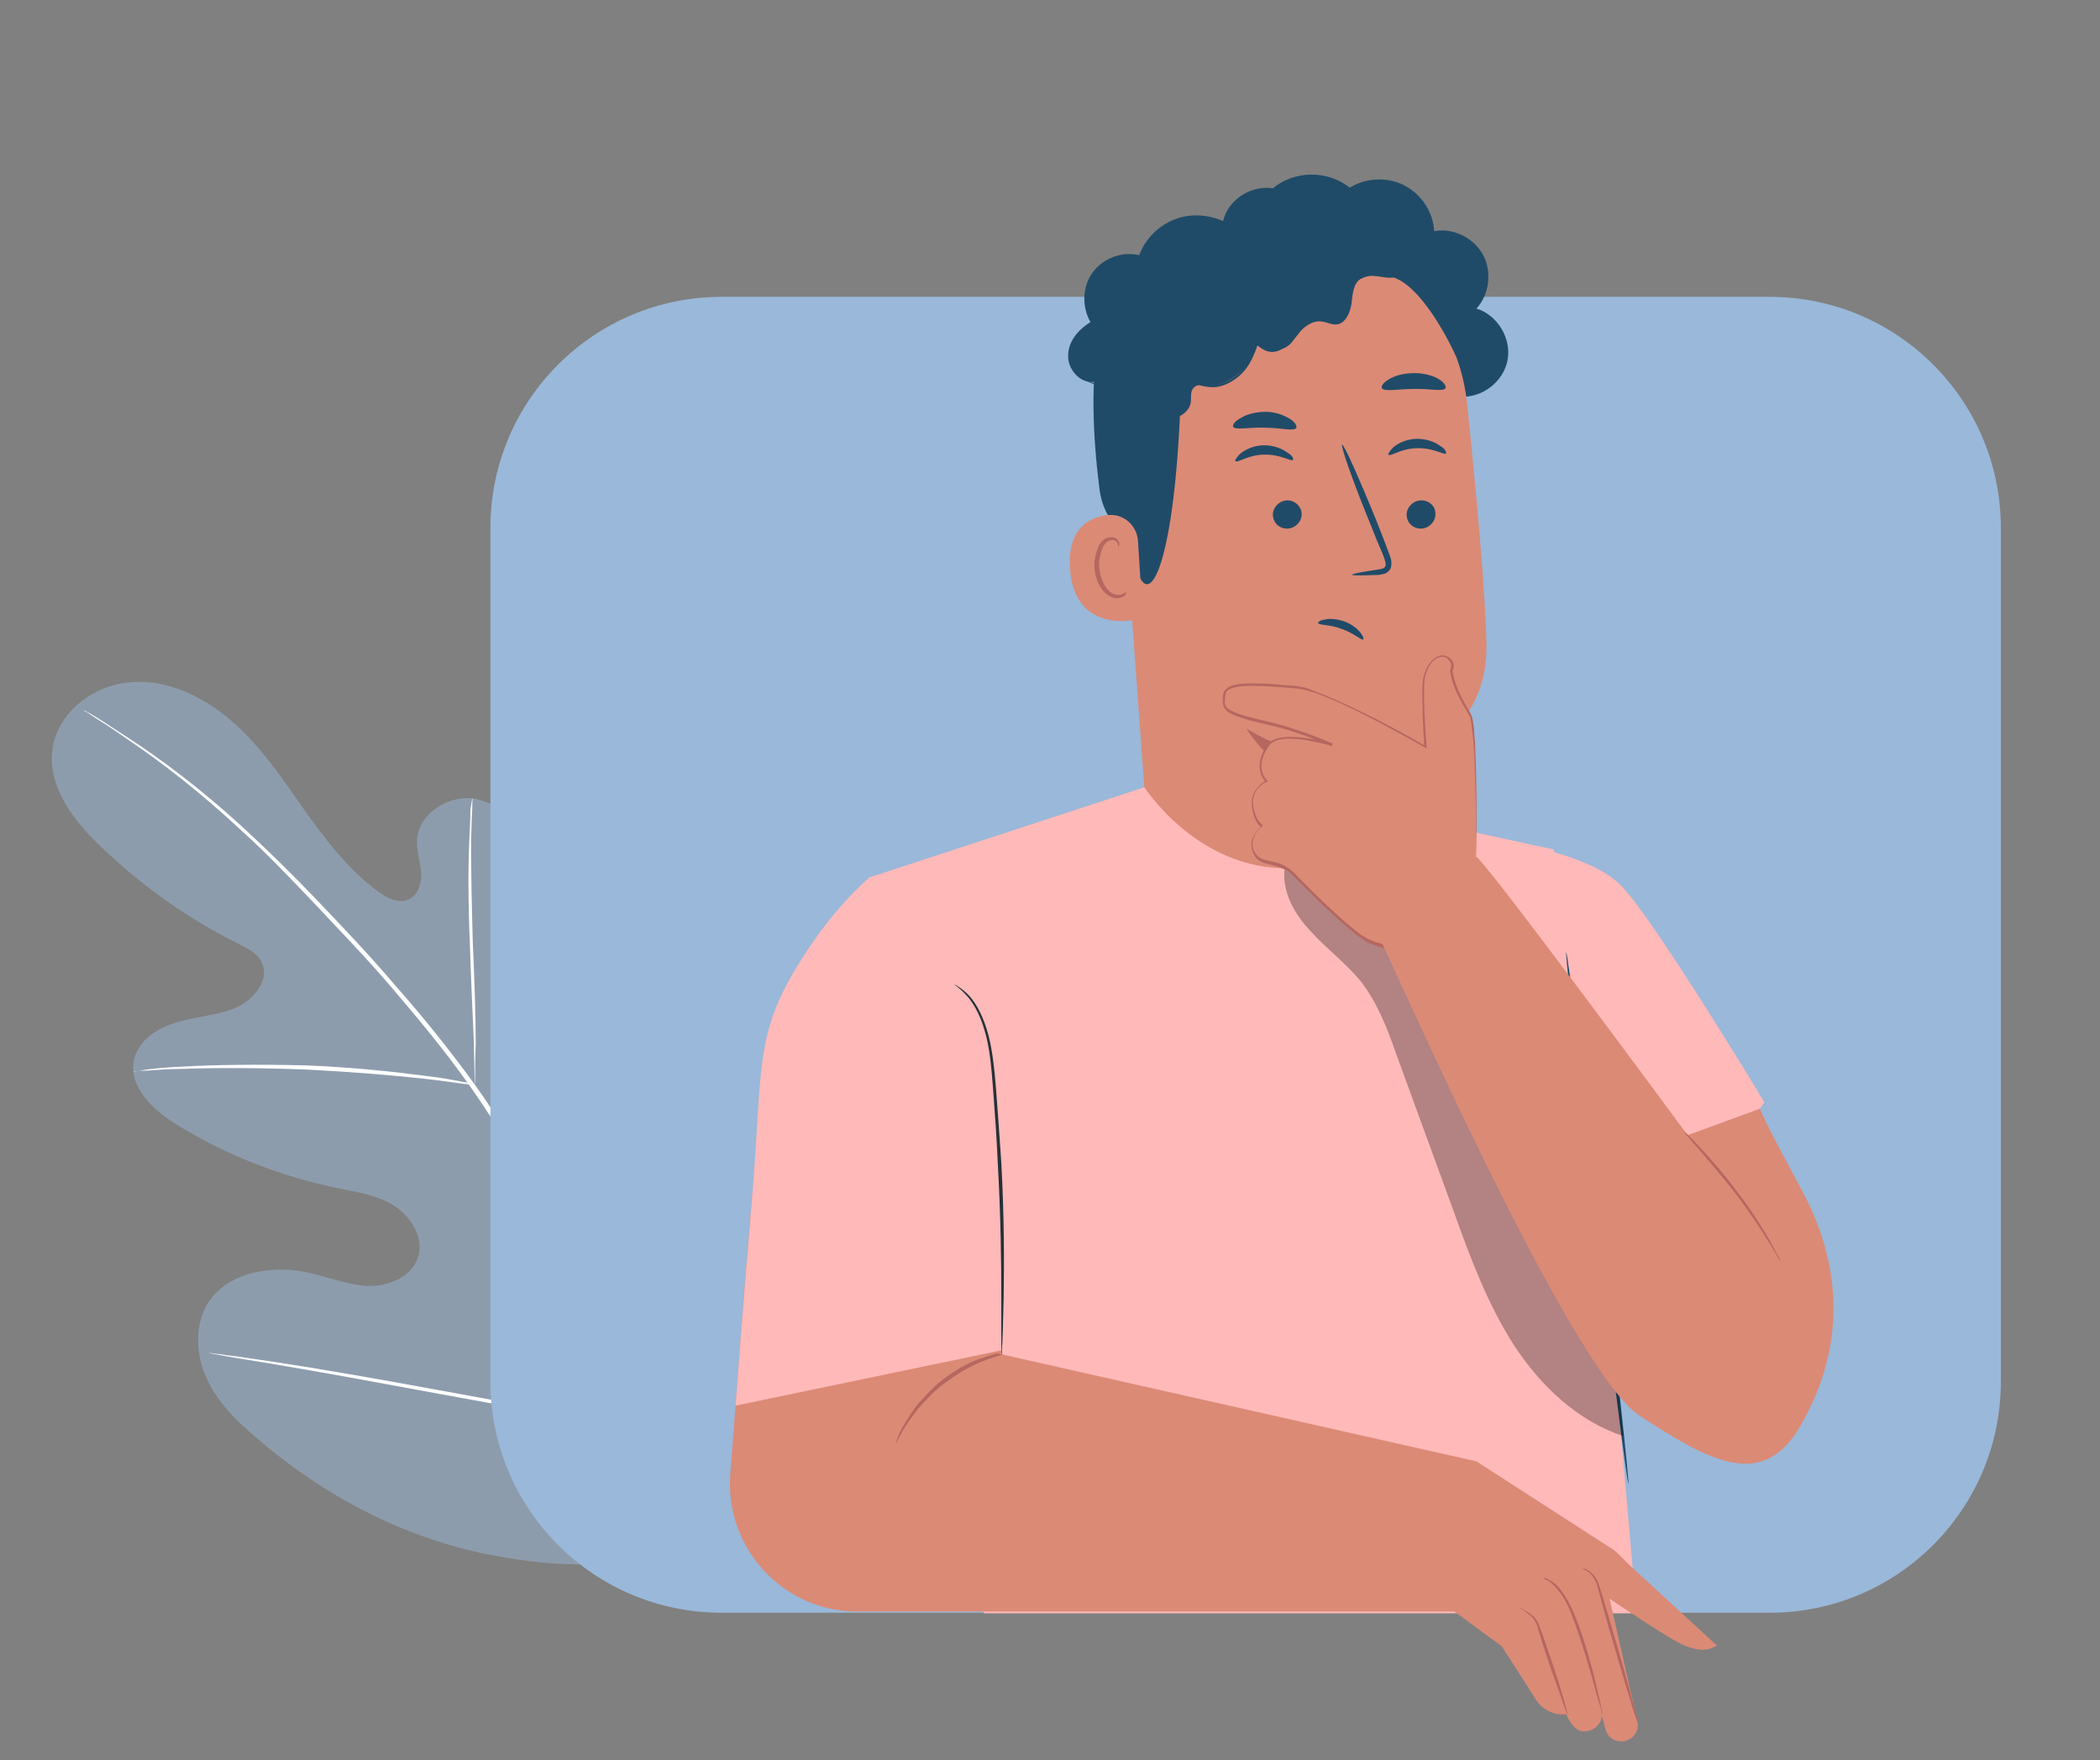 <?xml version="1.0" encoding="utf-8"?>
<!-- Generator: Adobe Illustrator 24.1.2, SVG Export Plug-In . SVG Version: 6.00 Build 0)  -->
<svg version="1.1" id="Calque_1" xmlns="http://www.w3.org/2000/svg" xmlns:xlink="http://www.w3.org/1999/xlink" x="0px" y="0px"
	 viewBox="0 0 358 300" style="enable-background:new 0 0 358 300;" xml:space="preserve">
<rect x="0" y="0" width="358" height="300" fill="#808080" stroke="none"/>
<style type="text/css">
	.st0{opacity:0.5;}
	.st1{fill:#9AB8D9;}
	.st2{fill:#FFFFFF;}
	.st3{fill:#E0E0E0;}
	.st4{fill:#204B68;}
	.st5{fill:#DB8A76;}
	.st6{fill:#B56760;}
	.st7{fill:#FFB9B9;}
	.st8{opacity:0.3;}
	.st9{display:none;}
	.st10{display:inline;}
	.st11{fill:#263238;}
	.st12{fill:#FFBE9D;}
	.st13{fill:#EB996E;}
	.st14{fill:#455A64;}
</style>
<g>
	<g class="st0">
		<g>
			<g>
				<g>
					<g>
						<g>
							<g>
								<g>
									<g>
										<path class="st1" d="M124.6,260.3c20.6-19,21.7-48.9,17.1-75.1c-0.8-4.3-0.9-9.1-3.6-12.6c-2.7-3.5-8-5.5-11.7-3
											c-3.1,2-4,6-5.4,9.4c-1.8,4.5-5,8.5-9.1,11.3c-2.6,1.8-6,3.3-9,2.1c-4.1-1.6-5.3-6.8-5.9-11.1c-1.1-8.1-2.1-16.3-3.3-24.4
											c-0.6-4.4-1.2-8.8-3.1-12.8c-1.9-3.9-5.5-7.3-10-8c-4.3-0.5-9.2,2.6-9.5,7c-0.1,1.8,0.5,3.7,0.7,5.5
											c0.1,1.8-0.4,3.9-2.1,4.7c-1.7,0.8-3.7-0.2-5.2-1.3c-5.1-3.7-9.1-9-12.8-14.2c-3.6-5.2-7.3-10.6-12.1-14.8
											c-4.8-4.2-11.1-7.3-17.4-6.7c-6.4,0.5-12.6,5.3-13.3,11.7c-0.7,6.3,3.8,12.1,8.5,16.5c6.9,6.6,14.8,12.2,23.3,16.4
											c1.5,0.8,3.2,1.6,3.9,3.1c1.4,2.8-1,6-3.8,7.5c-3.1,1.5-6.8,1.7-10.1,2.6c-3.4,0.9-6.9,2.9-7.8,6.3
											c-1.2,4.7,3.2,8.9,7.4,11.4c8.3,5.1,17.5,8.7,27.1,10.7c3.4,0.7,7,1.2,9.9,3.1c2.9,1.9,5.1,5.6,3.9,8.9s-5.1,4.8-8.6,4.7
											c-3.5-0.2-6.8-1.6-10.2-2.3c-6.4-1.4-14.2,0.1-17.3,5.8c-2,3.8-1.6,8.6,0.2,12.4c1.8,3.9,4.9,7,8.2,9.8
											c11.4,9.9,25.1,17.2,39.9,20.1C98.1,267.9,111.2,267.4,124.6,260.3"/>
									</g>
								</g>
							</g>
						</g>
					</g>
				</g>
			</g>
		</g>
	</g>
	<g>
		<g>
			<g>
				<g>
					<g>
						<g>
							<g>
								<g>
									<g>
										<g>
											<path class="st2" d="M122.8,261.2c-5.8-12.7-20.8-42.4-29.2-56.2c-2.1-3.4-4.2-6.8-6.2-10.2s-4.1-6.6-6.3-9.7
												C76.7,179,72,173.2,67.4,168c-4.5-5.3-9.1-10.1-13.3-14.5c-4.3-4.5-8.4-8.5-12.3-12.1c-7.8-7.2-14.7-12.2-19.6-15.4
												c-2.5-1.6-4.4-2.9-5.7-3.7c-0.7-0.4-1.1-0.7-1.6-0.9c-0.3-0.2-0.6-0.3-0.6-0.3s0.1,0.2,0.5,0.3c0.3,0.2,0.9,0.6,1.5,1
												c1.3,0.8,3.3,2.1,5.7,3.8c4.9,3.3,11.7,8.4,19.4,15.6c3.9,3.5,7.9,7.7,12.2,12.2c4.2,4.5,8.9,9.3,13.4,14.6
												s9.2,10.9,13.5,17.1c2.2,3.1,4.2,6.3,6.3,9.7c2,3.3,4.1,6.7,6.2,10.2c8.3,13.8,23.4,43.4,29.2,56.1"/>
										</g>
									</g>
								</g>
							</g>
						</g>
					</g>
				</g>
			</g>
		</g>
	</g>
	<g>
		<g>
			<g>
				<g>
					<g>
						<g>
							<g>
								<g>
									<g>
										<g>
											<path class="st2" d="M80.9,185.1c0,0,0.1-0.7,0.1-1.9c0-1.2,0-3,0.1-5.3c0-4.5-0.2-10.6-0.5-17.3
												c-0.2-6.7-0.3-12.9-0.3-17.3c0.1-2.2,0.1-4,0.2-5.3c0-1.2,0.1-1.9,0-1.9c0,0-0.1,0.6-0.3,1.9c0,1.3-0.1,3.2-0.2,5.4
												c-0.2,4.4-0.2,10.6,0.1,17.3c0.2,6.7,0.5,12.8,0.7,17.3c0,2.1,0.1,3.9,0.1,5.2C80.9,184.4,80.9,185.1,80.9,185.1z"/>
										</g>
									</g>
								</g>
							</g>
						</g>
					</g>
				</g>
			</g>
		</g>
	</g>
	<g>
		<g>
			<g>
				<g>
					<g>
						<g>
							<g>
								<g>
									<g>
										<g>
											<path class="st2" d="M22.7,182.6c0,0,0.2,0.1,0.6,0c0.5-0.1,1-0.1,1.7-0.1c1.5-0.1,3.6-0.3,6.2-0.3
												c5.3-0.2,12.6-0.2,20.7,0.1c8.1,0.4,15.3,1,20.6,1.6c2.7,0.3,4.7,0.6,6.2,0.8c0.6,0.1,1.2,0.1,1.7,0.2c0.4,0,0.6,0,0.6,0
												s-0.2-0.1-0.5-0.2c-0.4-0.1-1-0.2-1.7-0.3c-1.5-0.3-3.5-0.7-6.2-1c-5.3-0.7-12.6-1.5-20.6-1.8c-8-0.2-15.4-0.1-20.6,0.2
												c-2.6,0.1-4.8,0.3-6.3,0.5c-0.7,0.1-1.2,0.2-1.7,0.3C22.9,182.6,22.7,182.6,22.7,182.6z"/>
										</g>
									</g>
								</g>
							</g>
						</g>
					</g>
				</g>
			</g>
		</g>
	</g>
	<g>
		<g>
			<g>
				<g>
					<g>
						<g>
							<g>
								<g>
									<g>
										<g>
											<path class="st3" d="M114.6,243.9c0,0,0.2-0.2,0.3-0.8c0.2-0.5,0.4-1.3,0.7-2.1c0.6-1.9,1.4-4.7,2.3-8.1
												c1.9-6.9,4-16.3,6.4-26.8c2.3-10.5,4.5-20,6.2-26.9c0.9-3.4,1.6-6.1,2.1-8.1c0.3-1,0.5-1.6,0.6-2.2
												c0.1-0.5,0.2-0.7,0.2-0.7s-0.2,0.2-0.3,0.8c-0.2,0.5-0.4,1.3-0.7,2.1c-0.6,1.9-1.3,4.7-2.3,8.1c-1.9,6.9-4,16.3-6.4,26.8
												c-2.3,10.5-4.5,20-6.2,26.9c-0.9,3.4-1.6,6.1-2.1,8.1c-0.3,1-0.5,1.6-0.6,2.2C114.6,243.7,114.6,243.9,114.6,243.9z"/>
										</g>
									</g>
								</g>
							</g>
						</g>
					</g>
				</g>
			</g>
		</g>
	</g>
	<g>
		<g>
			<g>
				<g>
					<g>
						<g>
							<g>
								<g>
									<g>
										<g>
											<path class="st2" d="M35.6,230.6c0,0,0.3,0.1,0.8,0.2c0.6,0.1,1.3,0.2,2.3,0.4c2.1,0.4,5,0.8,8.4,1.4
												c7.2,1.2,17,3,27.8,5c10.8,2,20.7,3.7,27.9,4.8c3.6,0.5,6.5,1,8.5,1.2c0.9,0.2,1.8,0.2,2.3,0.3c0.5,0,0.8,0.1,0.8,0.1
												s-0.3-0.1-0.8-0.2c-0.6-0.1-1.3-0.2-2.3-0.4c-2.1-0.4-5-0.8-8.4-1.4c-7.2-1.2-17-3-27.9-5c-10.8-2-20.7-3.7-27.9-4.8
												c-3.6-0.5-6.5-1-8.5-1.2c-0.9-0.2-1.8-0.2-2.3-0.3C35.8,230.6,35.6,230.6,35.6,230.6z"/>
										</g>
									</g>
								</g>
							</g>
						</g>
					</g>
				</g>
			</g>
		</g>
	</g>
</g>
<g>
	<g>
		<path class="st1" d="M301.7,50.6H123c-21.7,0-39.4,17.6-39.4,39.4v145.5c0,21.7,17.6,39.4,39.4,39.4h178.7
			c21.7,0,39.4-17.6,39.4-39.4V90C341.1,68.2,323.4,50.6,301.7,50.6z"/>
	</g>
</g>
<g>
	<g>
		<g>
			<g>
				<g>
					<g>
						<g>
							<g>
								<g>
									<g>
										<g>
											<g>
												<g>
													<path class="st4" d="M248.9,67.6c3.7,0.3,7.4-2.5,8.1-6.2c0.7-3.7-1.7-7.7-5.3-8.8c2.2-2.4,2.7-6.3,1.1-9.2
														c-1.6-2.9-5.1-4.6-8.3-4c-0.2-3.3-2.2-6.3-5.1-7.8c-2.9-1.5-6.6-1.3-9.3,0.4c-3.7-3-9.4-3-13.1,0.1
														c-3.2-0.5-6.6,1.3-8,4.2c-1.4,2.9-0.7,6.7,1.6,8.9"/>
												</g>
											</g>
										</g>
									</g>
								</g>
							</g>
						</g>
					</g>
					<g>
						<g>
							<g>
								<g>
									<g>
										<g>
											<g>
												<path class="st5" d="M215.6,39.7l1.7,0c16.8-0.4,31,12.2,32.8,29c1.6,15.6,3.2,32.9,3.3,41.3c0.2,17.4-17,20.5-17,20.5
													l1.9,20.8l-42-0.3l-5.5-75.6C188.8,57.3,197.6,41.2,215.6,39.7z"/>
											</g>
										</g>
									</g>
								</g>
							</g>
							<g>
								<g>
									<g>
										<g>
											<g>
												<g>
													<g>
														<g>
															<g>
																<g>
																	<g>
																		<path class="st6" d="M236.3,130.4c0,0-12,0.9-23.8-6.2c0,0,7,12.7,24.2,10.7L236.3,130.4z"/>
																	</g>
																</g>
															</g>
														</g>
													</g>
												</g>
											</g>
										</g>
									</g>
								</g>
							</g>
							<g>
								<g>
									<g>
										<g>
											<g>
												<g>
													<g>
														<g>
															<g>
																<g>
																	<g>
																		<g>
																			<g>
																				<g>
																					<path class="st4" d="M244.7,87.5c0.1,1.3-1,2.5-2.3,2.6c-1.4,0.1-2.5-0.9-2.6-2.2c-0.1-1.3,1-2.5,2.3-2.6
																						C243.5,85.2,244.7,86.2,244.7,87.5z"/>
																				</g>
																			</g>
																		</g>
																	</g>
																</g>
															</g>
														</g>
													</g>
												</g>
											</g>
										</g>
									</g>
								</g>
							</g>
							<g>
								<g>
									<g>
										<g>
											<g>
												<g>
													<g>
														<g>
															<g>
																<g>
																	<g>
																		<g>
																			<g>
																				<g>
																					<g>
																						<path class="st4" d="M246.5,77.3c-0.3,0.3-2.2-1-4.9-0.9c-2.7,0-4.6,1.5-4.9,1.1c-0.1-0.1,0.2-0.7,1-1.4
																							c0.8-0.6,2.2-1.3,3.9-1.3c1.7,0,3.1,0.6,3.9,1.2C246.4,76.5,246.6,77.1,246.5,77.3z"/>
																					</g>
																				</g>
																			</g>
																		</g>
																	</g>
																</g>
															</g>
														</g>
													</g>
												</g>
											</g>
										</g>
									</g>
								</g>
							</g>
							<g>
								<g>
									<g>
										<g>
											<g>
												<g>
													<g>
														<g>
															<g>
																<g>
																	<g>
																		<g>
																			<g>
																				<g>
																					<path class="st4" d="M221.9,87.5c0.1,1.3-1,2.5-2.3,2.6c-1.4,0.1-2.5-0.9-2.6-2.2c-0.1-1.3,1-2.5,2.3-2.6
																						C220.6,85.2,221.8,86.2,221.9,87.5z"/>
																				</g>
																			</g>
																		</g>
																	</g>
																</g>
															</g>
														</g>
													</g>
												</g>
											</g>
										</g>
									</g>
								</g>
							</g>
							<g>
								<g>
									<g>
										<g>
											<g>
												<g>
													<g>
														<g>
															<g>
																<g>
																	<g>
																		<g>
																			<g>
																				<g>
																					<g>
																						<path class="st4" d="M220.4,78.4c-0.3,0.3-2.2-1-4.9-0.9c-2.7,0-4.6,1.5-4.9,1.1c-0.1-0.1,0.2-0.7,1-1.4
																							c0.8-0.6,2.2-1.3,3.9-1.3c1.7,0,3.1,0.6,3.9,1.2C220.3,77.6,220.6,78.2,220.4,78.4z"/>
																					</g>
																				</g>
																			</g>
																		</g>
																	</g>
																</g>
															</g>
														</g>
													</g>
												</g>
											</g>
										</g>
									</g>
								</g>
							</g>
							<g>
								<g>
									<g>
										<g>
											<g>
												<g>
													<g>
														<g>
															<g>
																<g>
																	<g>
																		<g>
																			<g>
																				<g>
																					<path class="st4" d="M230.5,98c0-0.2,1.6-0.5,4.3-0.9c0.7-0.1,1.3-0.2,1.4-0.7c0.1-0.5-0.2-1.2-0.5-2
																						c-0.7-1.6-1.4-3.3-2.1-5.1c-3-7.3-5.1-13.4-4.8-13.5c0.3-0.1,2.9,5.7,5.9,13.1c0.7,1.8,1.4,3.5,2,5.2
																						c0.3,0.8,0.7,1.6,0.4,2.7c-0.2,0.5-0.7,0.9-1.1,1c-0.4,0.1-0.8,0.2-1.1,0.2C232.2,98.1,230.5,98.1,230.5,98z"
																						/>
																				</g>
																			</g>
																		</g>
																	</g>
																</g>
															</g>
														</g>
													</g>
												</g>
											</g>
										</g>
									</g>
								</g>
							</g>
							<g>
								<g>
									<g>
										<g>
											<g>
												<g>
													<g>
														<g>
															<g>
																<g>
																	<path class="st4" d="M221,72.9c-0.3,0.7-2.6,0-5.4,0c-2.8-0.1-5.1,0.5-5.4-0.2c-0.1-0.3,0.4-1,1.4-1.5
																		c1-0.6,2.5-1,4.2-1c1.7,0,3.1,0.6,4.1,1.2C220.7,71.9,221.1,72.5,221,72.9z"/>
																</g>
															</g>
														</g>
													</g>
												</g>
											</g>
										</g>
									</g>
								</g>
							</g>
							<g>
								<g>
									<g>
										<g>
											<g>
												<g>
													<g>
														<g>
															<g>
																<g>
																	<path class="st4" d="M246.4,66.2c-0.5,0.6-2.8,0-5.4,0.1c-2.6,0-4.9,0.5-5.4-0.1c-0.2-0.3,0.1-0.9,1.1-1.5
																		c0.9-0.6,2.5-1.1,4.4-1.1c1.8,0,3.4,0.5,4.3,1.1C246.3,65.3,246.6,65.9,246.4,66.2z"/>
																</g>
															</g>
														</g>
													</g>
												</g>
											</g>
										</g>
									</g>
								</g>
							</g>
							<g>
								<g>
									<g>
										<g>
											<g>
												<g>
													<g>
														<g>
															<g>
																<path class="st4" d="M248.2,60.7c0,0-4.8-10.8-10.1-13.2c-6.4-2.9-8.9,4.1-15,2.6c-6.1-1.6-12.2-4.4-18.2,0.5
																	c-6.6,5.3-3.4,8.8-3.6,16.5c-1,31.3-6.4,40.3-8.4,25.6c-0.2-1.6-4.7-2.8-5.5-9.6c-1.1-8.8-1.6-19.5,0.2-25.9
																	c1.5-5.3,4.4-9,9.7-13.2c8.3-6.6,20-7,27.9-6.3C233.1,38.3,248.6,47.1,248.2,60.7z"/>
															</g>
														</g>
													</g>
												</g>
											</g>
										</g>
									</g>
								</g>
							</g>
							<g>
								<g>
									<g>
										<g>
											<g>
												<g>
													<g>
														<g>
															<g>
																<path class="st5" d="M194,92.2c-0.2-2.7-2.5-4.7-5.2-4.4c-3.2,0.4-6.8,2.3-6.4,9c0.7,11.9,12.4,8.8,12.4,8.4
																	C194.8,104.9,194.3,97.1,194,92.2z"/>
															</g>
														</g>
													</g>
												</g>
											</g>
										</g>
									</g>
								</g>
							</g>
							<g>
								<g>
									<g>
										<g>
											<g>
												<g>
													<g>
														<g>
															<g>
																<path class="st6" d="M192,100.9c-0.1,0-0.2,0.2-0.5,0.3c-0.3,0.2-0.9,0.3-1.5,0.1c-1.3-0.4-2.4-2.3-2.6-4.5
																	c-0.1-1.1,0.1-2.1,0.4-3c0.3-0.9,0.8-1.5,1.5-1.7c0.6-0.2,1.1,0.2,1.2,0.5c0.2,0.3,0.1,0.6,0.2,0.6
																	c0,0,0.2-0.2,0.1-0.7c-0.1-0.2-0.2-0.5-0.5-0.7c-0.3-0.2-0.7-0.3-1.2-0.2c-0.9,0.1-1.7,1-2,2
																	c-0.4,1-0.6,2.1-0.5,3.3c0.2,2.4,1.5,4.6,3.3,5c0.8,0.2,1.5-0.1,1.9-0.4C192,101.1,192,100.9,192,100.9z"/>
															</g>
														</g>
													</g>
												</g>
											</g>
										</g>
									</g>
								</g>
							</g>
						</g>
						<g>
							<g>
								<g>
									<g>
										<g>
											<g>
												<g>
													<g>
														<path class="st4" d="M193.7,69.2c1.6,1,3.2,2.1,5.1,2.2c1.9,0.1,3.9-1,4.2-2.8c0.1-0.8-0.1-1.8,0.4-2.4
															c0.6-0.8,1.8-0.6,2.8-0.5c3.4,0.3,7.4-3.6,8.2-7c0.9,1.3,2.8,1.7,4.1,0.8c1.3-0.9,1.8-1.4,2.8-2.6
															c1-1.2,2.4-2.3,4-2.1c0.9,0.1,1.7,0.6,2.6,0.5c1.5-0.2,2.3-2,2.5-3.6c0.2-1.6,0.3-3.4,1.6-4.2
															c1.2-0.8,2.8-0.4,4.2-0.2c1.4,0.2,3.3-0.2,3.6-1.6c0.2-0.7-0.2-1.5-0.6-2.1c-1.9-2.9-5.9-4.1-9.1-2.7
															c-1.2-3.9-5-6.9-9-7.2c-4.1-0.3-8.2,2-10.1,5.6c-2.5-2.2-6.2-3.1-9.5-2.3c-3.3,0.8-6.1,3.3-7.3,6.5
															c-2.9-0.7-6.1,0.5-7.9,2.9c-1.8,2.4-1.9,5.9-0.4,8.5c-2.1,1.3-3.9,3.4-3.8,5.9c0,2.5,2.5,4.9,4.8,4.2
															c-0.9,1.9-0.1,4.5,1.8,5.5c1.9,1,4.5,0.3,5.6-1.5"/>
													</g>
												</g>
											</g>
										</g>
									</g>
								</g>
							</g>
						</g>
						<g>
							<g>
								<g>
									<g>
										<g>
											<g>
												<g>
													<g>
														<g>
															<path class="st4" d="M231.1,44.1c0,0,0,0.1,0,0.2c0,0.1,0,0.4-0.1,0.6c-0.1,0.6-0.3,1.4-0.8,2.3
																c-0.5,0.9-1.3,2-2.6,2.9c-1.2,0.9-2.9,1.6-4.8,1.5l0.2-0.3c0.4,1,0.3,2.2-0.2,3.3c-0.5,1.1-1.2,2-2,3
																c-0.4,0.5-0.7,1-1.3,1.4c-0.5,0.4-1.2,0.6-1.9,0.7c-1.3,0.2-2.8-0.2-3.8-1.3l0.4-0.1c-0.2,2.4-1.5,4.8-3.6,6.3
																c-1.1,0.8-2.5,1.4-3.8,1.4c-1.4,0-2.6-0.4-3.8-0.8l0.3-0.1c-0.6,1.5-1.5,2.8-2.7,3.7c-1.1,1-2.7,1.5-4.1,1.2
																c-2.8-0.5-4.7-2.8-5.1-5l0.3,0.1c-1.4,0.8-2.8,0.9-4,0.7c-1.2-0.2-2.2-0.7-2.9-1.2c-0.7-0.5-1.1-1-1.4-1.4
																c-0.2-0.4-0.3-0.6-0.3-0.6c0.1-0.1,0.4,0.9,1.8,1.9c0.7,0.5,1.6,0.9,2.8,1.1c1.2,0.2,2.6,0,3.8-0.7l0.2-0.1l0.1,0.3
																c0.4,2,2.3,4.2,4.8,4.6c1.3,0.3,2.6-0.2,3.7-1.2c1.1-0.9,2-2.1,2.5-3.5l0.1-0.2l0.2,0.1c1.2,0.4,2.4,0.7,3.7,0.7
																c1.3,0,2.5-0.5,3.6-1.3c2-1.4,3.2-3.7,3.4-5.9l0.1-0.6l0.4,0.4c0.8,0.9,2.2,1.3,3.4,1.1c0.6-0.1,1.2-0.3,1.6-0.6
																c0.5-0.3,0.8-0.9,1.2-1.3c0.8-0.9,1.5-1.8,1.9-2.8c0.5-1,0.5-2.1,0.2-3l-0.1-0.3l0.3,0c1.8,0.1,3.4-0.5,4.6-1.4
																c1.2-0.8,2-1.8,2.5-2.7C231,45.4,231,44.1,231.1,44.1z"/>
														</g>
													</g>
												</g>
											</g>
										</g>
									</g>
								</g>
							</g>
						</g>
					</g>
				</g>
			</g>
		</g>
		<g>
			<g>
				<path class="st7" d="M167.7,274.9L167,261l-18.6-111.5l46.7-15.3c0,0,9,14.1,24.7,13.8c13.6-0.3,16.9-9.3,16.9-9.3l28.2,6.1
					l4.9,39.8l6,53.7l3.2,36.7H167.7z"/>
				<g>
					<path class="st7" d="M254.6,143.2c0,0,16.3,1.8,22,8c5.8,6.2,24.2,36.7,24.2,36.7l-26.8,36.9l-12.4-17L254.6,143.2z"/>
				</g>
				<g>
					<g>
						<g>
							<path class="st4" d="M267,162.3c0.2,0,2.8,20.2,5.7,45.3c2.9,25,5.1,45.3,4.9,45.3c-0.2,0-2.8-20.2-5.7-45.3
								C269,182.6,266.8,162.3,267,162.3z"/>
						</g>
					</g>
				</g>
			</g>
		</g>
		<g>
			<path class="st4" d="M155,168.9c0.2,0,2,14.3,3.8,32.1c1.9,17.7,3.2,32.1,3,32.2c-0.2,0-2-14.3-3.8-32.1
				C156.1,183.3,154.7,168.9,155,168.9z"/>
		</g>
		<g class="st8">
			<path d="M219,148c-0.5,4,1.7,7.9,4.5,10.8c2.7,3,6,5.4,8.5,8.5c2.8,3.6,4.5,8,6,12.3c3.3,9,6.6,18.1,9.9,27.1
				c2.8,7.8,5.7,15.6,10.2,22.6c4.5,6.9,10.9,13,18.7,15.5l-6-50.9l-31.4-50.8L219,148z"/>
		</g>
		<g>
			<g>
				<path class="st5" d="M251.6,148.5c0-0.6,0.5-24.2-1.1-26.8c-1.6-2.6-2.8-5-3.1-7.4c0,0,0.9-1.4-0.7-2.3c-1.6-0.9-4,1.3-4.1,5
					c-0.1,3.8,0.4,10.2,0.4,10.2s-17.3-9.9-22-10.1c-4.7-0.3-11.8-1.2-12.2,1.2c-0.4,2.3-0.1,2.8,2.4,3.7c2.5,0.9,6.4,1.5,10.3,2.8
					c3.9,1.3,5.6,2.2,5.6,2.2s-8.8-2.6-10.8,0c-1.9,2.6-1.7,5-0.4,6.2c0,0-2.6,1.1-2.4,4c0.3,2.9,1.6,3.6,1.6,3.6s-2.6,2-1.3,4.5
					c1.2,2.5,4.1,0.9,6.9,3.8c2.7,2.8,9.6,9.5,12.2,11c2.6,1.5,8.7,2.1,8.7,2.1L251.6,148.5z"/>
				<g>
					<path class="st6" d="M251.6,148.5c0,0,0,0.1-0.2,0.2c-0.1,0.2-0.3,0.4-0.5,0.7c-0.4,0.6-1.1,1.5-1.9,2.7
						c-1.7,2.4-4.2,5.9-7.4,10.3l0,0.1l-0.1,0c-1.2-0.1-2.4-0.3-3.7-0.5c-1.3-0.2-2.6-0.5-4-1.1c-0.7-0.2-1.3-0.6-1.9-1.1
						c-0.6-0.4-1.2-0.9-1.8-1.4c-1.2-1-2.3-2-3.5-3.1c-1.2-1.1-2.4-2.3-3.6-3.5c-0.6-0.6-1.2-1.2-1.8-1.8c-0.6-0.6-1.2-1.3-2-1.7
						c-0.8-0.4-1.6-0.7-2.5-0.9c-0.9-0.2-1.9-0.4-2.6-1.2c-0.6-0.8-0.9-1.9-0.7-2.9c0.3-1,0.9-1.8,1.7-2.5l0,0.3
						c-0.7-0.5-1-1.2-1.3-1.9c-0.2-0.7-0.4-1.5-0.4-2.3c0-0.8,0.2-1.6,0.7-2.3c0.5-0.7,1.1-1.2,1.8-1.6l-0.1,0.3
						c-1.1-1.1-1.3-2.9-0.8-4.3c0.2-0.7,0.6-1.4,1-2c0.2-0.3,0.5-0.6,0.9-0.8c0.4-0.2,0.7-0.3,1.1-0.4c1.5-0.3,3.1-0.2,4.6,0
						c1.5,0.2,3,0.5,4.6,1l-0.2,0.4c-2.3-1-4.7-1.9-7.2-2.7c-2.5-0.8-5.1-1.2-7.7-2c-0.9-0.3-1.9-0.6-2.7-1.1
						c-0.4-0.3-0.8-0.8-0.9-1.3c-0.1-0.5,0-1,0-1.5c0-0.2,0.1-0.5,0.2-0.8c0.2-0.2,0.4-0.4,0.6-0.6c0.5-0.3,0.9-0.4,1.4-0.5
						c1-0.2,1.9-0.2,2.9-0.2c1.9,0,3.8,0.1,5.6,0.3c0.9,0.1,1.8,0.1,2.8,0.3c0.5,0.1,0.9,0.2,1.3,0.4l1.3,0.5
						c3.4,1.3,6.6,2.9,9.7,4.4c3.1,1.6,6,3.2,8.8,4.8l-0.3,0.2c-0.2-3.7-0.4-7.3-0.3-10.8c0.1-1.7,0.8-3.5,2.2-4.5
						c0.4-0.2,0.8-0.4,1.2-0.4c0.4,0,0.9,0.2,1.2,0.4c0.3,0.3,0.6,0.6,0.7,1.1c0.1,0.4,0,0.9-0.2,1.2l0-0.1c0.4,2.6,1.7,4.9,2.9,7
						c0.2,0.2,0.3,0.5,0.4,0.8c0.1,0.3,0.2,0.6,0.2,0.9c0.1,0.6,0.2,1.2,0.2,1.7c0.1,1.1,0.2,2.2,0.2,3.3c0.2,4.3,0.2,8,0.2,11
						c0,3-0.1,5.4-0.1,7c0,0.8,0,1.4-0.1,1.8C251.6,148.3,251.6,148.5,251.6,148.5s0-0.2,0-0.6c0-0.4,0-1,0-1.8c0-1.6,0-4,0-7
						c0-3-0.1-6.7-0.3-11c-0.1-1.1-0.1-2.2-0.3-3.3c-0.1-0.6-0.1-1.1-0.2-1.7c-0.1-0.6-0.2-1.1-0.6-1.6c-1.2-2.1-2.6-4.3-3-7.1
						l0-0.1l0-0.1c0.2-0.3,0.2-0.7,0.2-1c-0.1-0.3-0.3-0.6-0.6-0.9c-0.6-0.5-1.4-0.4-2,0c-1.3,0.9-1.9,2.6-2,4.2
						c-0.1,3.4,0.1,7,0.4,10.7l0,0.4l-0.3-0.2c-2.8-1.6-5.8-3.2-8.8-4.8c-3.1-1.6-6.2-3.1-9.6-4.4l-1.3-0.4
						c-0.4-0.1-0.9-0.3-1.3-0.3c-0.9-0.2-1.8-0.2-2.7-0.3c-1.8-0.1-3.7-0.3-5.6-0.3c-0.9,0-1.9,0-2.8,0.2c-0.9,0.2-1.9,0.5-1.9,1.4
						c-0.1,0.5-0.1,0.9-0.1,1.4c0.1,0.4,0.3,0.8,0.7,1c0.8,0.5,1.7,0.8,2.6,1.1c2.6,0.7,5.2,1.2,7.7,2c2.5,0.8,5,1.7,7.3,2.7
						l-0.2,0.4c-1.5-0.4-3-0.7-4.5-1c-1.5-0.2-3-0.3-4.4,0c-0.7,0.2-1.4,0.5-1.7,1.1c-0.4,0.6-0.8,1.2-1,1.9
						c-0.5,1.3-0.3,2.9,0.7,3.9l0.2,0.2l-0.3,0.1c-0.7,0.3-1.3,0.8-1.7,1.4c-0.4,0.6-0.6,1.3-0.6,2c0,0.7,0.2,1.5,0.4,2.1
						c0.2,0.7,0.6,1.3,1.1,1.7l0.2,0.2l-0.2,0.2c-0.7,0.6-1.3,1.4-1.5,2.3c-0.2,0.9,0,1.8,0.6,2.5c0.5,0.7,1.5,0.9,2.4,1.1
						c0.9,0.2,1.8,0.4,2.6,0.9c0.8,0.5,1.5,1.1,2.1,1.8c0.6,0.6,1.2,1.2,1.8,1.8c1.2,1.2,2.4,2.4,3.6,3.5c1.2,1.1,2.4,2.2,3.5,3.1
						c1.2,1,2.3,1.9,3.6,2.4c1.3,0.5,2.6,0.8,3.9,1.1c1.3,0.2,2.5,0.4,3.7,0.6l-0.1,0.1c3.2-4.4,5.7-7.8,7.5-10.2
						c0.9-1.2,1.5-2.1,2-2.7c0.2-0.3,0.4-0.5,0.5-0.7C251.5,148.6,251.6,148.5,251.6,148.5z"/>
				</g>
			</g>
			<path class="st5" d="M307.5,203.5c-1.7-3.3-5.6-10.2-7.5-14.5l-12.3,4.5c0,0-35-47.5-36.1-47.5s-16.3,14.2-16.3,14.2
				c0.7,0.7,32.2,73.3,44.2,81.1c12.1,7.9,21.1,12.9,27.5,1.6C313.5,231.7,315.1,218.1,307.5,203.5z"/>
			<g>
				<path class="st6" d="M303.5,214.9c0,0-0.2-0.3-0.6-0.9c-0.3-0.6-0.9-1.5-1.5-2.5c-1.3-2.1-3.2-5-5.5-8c-2.3-3-4.6-5.6-6.2-7.5
					c-0.8-0.9-1.4-1.6-1.9-2.2c-0.5-0.5-0.7-0.8-0.7-0.9c0,0,0.3,0.2,0.8,0.7c0.5,0.5,1.2,1.2,2,2.1c1.7,1.8,4,4.4,6.3,7.5
					c2.3,3,4.2,6,5.4,8.1c0.6,1.1,1.1,2,1.4,2.6C303.4,214.5,303.5,214.8,303.5,214.9z"/>
			</g>
		</g>
		<g>
			<path class="st4" d="M232.4,109c-0.3,0.2-1.6-1.1-3.7-1.8c-2-0.8-3.9-0.6-4-1c0-0.2,0.4-0.5,1.2-0.6c0.8-0.2,2-0.1,3.2,0.3
				c1.2,0.4,2.2,1.2,2.7,1.8C232.4,108.4,232.5,108.9,232.4,109z"/>
		</g>
	</g>
</g>
<g class="st9">
	<g class="st10">
		<g>
			<g>
				<path class="st11" d="M228.7,57.3c-1.1,2.9,0.8,6.1,3,8.4c2.2,2.3,4.8,4.4,5.5,7.5c0.6,2.6-0.4,5.2-0.1,7.9
					c0.2,2.7,1.7,5.1,2.5,7.7c1.5,4.6,0.9,9.7-0.4,14.4c-1.1,3.8-2.7,7.6-5.4,10.6s-6.5,5.1-10.5,5c-1.1,0-2.4-0.3-3.1-1.1
					c-0.6-0.7-0.8-1.8-0.9-2.7c-2.3-20.1-2.3-40.5,0-60.6"/>
			</g>
		</g>
		<g>
			<g>
				<path class="st11" d="M226.6,122.2c8.7-0.4,16.7,7.9,16,16.6c8.8,2.1,15,11.8,13.3,20.7c-0.6,2.9-1.9,5.7-2.1,8.7
					c-0.2,3.3,1,6.4,1.6,9.6c1.1,5.8,0.5,11.9-1.7,17.4c-1.4,3.3-3.9,6.7-7.5,6.8c-2.4,0.1-4.7-1.5-6-3.5c-1.4-2-2-4.4-2.4-6.8
					c-1.6-7.8-2-15.8-4.2-23.5c-2.1-7.7-6.3-15.2-13.2-19.1c-3.8-2.2-8.4-3.2-11.5-6.4c-3.2-3.3-3.9-8.6-2.3-12.9
					c1.7-4.3,5.5-7.6,9.8-9.2"/>
			</g>
		</g>
		<g>
			<g>
				<g>
					<g>
						<path class="st11" d="M166.3,64.5c-0.1-3.7,3.3-6.6,6.8-8s7.3-1.9,10.4-4c2.7-1.8,4.6-4.7,6.9-7c5.7-5.7,14.5-8.1,22.3-6
							s14.2,8.7,16.2,16.5c1.3,5.3,0.4,11.6-3.8,15.1c-4.8,4.1-12,3.2-18.2,1.9c-6.2-1.3-13.2-2.5-18.4,1.1
							c-3.1,2.2-4.9,5.8-6.8,9.1c-1.9,3.3-4.3,6.7-7.9,7.9c-3.6,1.2-8.5-0.9-8.7-4.7"/>
					</g>
				</g>
			</g>
			<g>
				<g>
					<g>
						<g>
							<g>
								<g>
									<g>
										<g>
											<g>
												<g>
													<g>
														<g>
															<g>
																<g>
																	<g>
																		<g>
																			<path class="st12" d="M181,65.2c-3.2,0.3-5.6,3.1-5.6,6.3l0,0l3.7,84c0.2,9.9,14.7,15.5,25.3,15.2l0,0
																				c10.7-0.2,11.1-5.5,11.2-14.9c0.2-15.8,0.2-21.7,0.2-21.6c0,0,13.5-2.3,16.3-20c1.4-8.8,0.9-23.2,0.1-35
																				c-0.7-10.6-7.8-23.6-18.3-22.5L181,65.2z"/>
																		</g>
																	</g>
																</g>
															</g>
														</g>
													</g>
												</g>
											</g>
										</g>
										<g>
											<g>
												<g>
													<g>
														<g>
															<g>
																<g>
																	<g>
																		<g>
																			<g>
																				<path class="st11" d="M229.3,90.4c0,1.2-0.9,2.2-2.2,2.3c-1.2,0.1-2.3-0.8-2.3-2s0.9-2.2,2.2-2.3
																					C228.2,88.3,229.2,89.2,229.3,90.4z"/>
																			</g>
																		</g>
																	</g>
																</g>
															</g>
														</g>
													</g>
												</g>
											</g>
											<g>
												<g>
													<g>
														<g>
															<g>
																<g>
																	<g>
																		<g>
																			<g>
																				<g>
																					<path class="st11" d="M229.2,86.8c-0.3,0.3-2-1-4.4-1s-4.2,1.2-4.5,0.9c-0.1-0.1,0.2-0.7,0.9-1.2
																						c0.8-0.6,2.1-1.1,3.6-1.1s2.8,0.6,3.5,1.1C229.1,86.1,229.3,86.7,229.2,86.8z"/>
																				</g>
																			</g>
																		</g>
																	</g>
																</g>
															</g>
														</g>
													</g>
												</g>
											</g>
										</g>
										<g>
											<g>
												<g>
													<g>
														<g>
															<g>
																<g>
																	<g>
																		<g>
																			<g>
																				<path class="st11" d="M205.8,90.4c0,1.2-0.9,2.2-2.2,2.3c-1.2,0.1-2.3-0.8-2.3-2s0.9-2.2,2.2-2.3
																					C204.7,88.3,205.8,89.2,205.8,90.4z"/>
																			</g>
																		</g>
																	</g>
																</g>
															</g>
														</g>
													</g>
												</g>
											</g>
											<g>
												<g>
													<g>
														<g>
															<g>
																<g>
																	<g>
																		<g>
																			<g>
																				<g>
																					<path class="st11" d="M205.2,87.3c-0.3,0.3-2-1-4.4-1s-4.2,1.2-4.5,0.9c-0.1-0.1,0.2-0.7,0.9-1.2
																						c0.8-0.6,2.1-1.1,3.6-1.1s2.8,0.6,3.5,1.1C205.1,86.6,205.4,87.2,205.2,87.3z"/>
																				</g>
																			</g>
																		</g>
																	</g>
																</g>
															</g>
														</g>
													</g>
												</g>
											</g>
										</g>
										<g>
											<g>
												<g>
													<g>
														<g>
															<g>
																<g>
																	<g>
																		<g>
																			<g>
																				<path class="st11" d="M214.1,105.4c0-0.1,1.5-0.4,4-0.7c0.6-0.1,1.2-0.2,1.3-0.6c0.1-0.5-0.1-1.1-0.4-1.8
																					c-0.6-1.5-1.2-3.1-1.9-4.7c-2.6-6.8-4.4-12.3-4.2-12.4c0.3-0.1,2.6,5.3,5.2,12c0.6,1.7,1.2,3.3,1.8,4.8
																					c0.2,0.7,0.6,1.5,0.3,2.4c-0.2,0.5-0.6,0.8-1,0.9s-0.7,0.1-1.1,0.1C215.7,105.5,214.1,105.5,214.1,105.4z"/>
																			</g>
																		</g>
																	</g>
																</g>
															</g>
														</g>
													</g>
												</g>
											</g>
										</g>
										<g>
											<g>
												<g>
													<g>
														<g>
															<g>
																<g>
																	<g>
																		<g>
																			<path class="st13" d="M215.9,134.3c0,0-11.9,0.8-23.7-6.3c0,0,5.8,12.1,23.5,10.4L215.9,134.3z"/>
																		</g>
																	</g>
																</g>
															</g>
														</g>
													</g>
												</g>
											</g>
										</g>
										<g>
											<g>
												<g>
													<g>
														<g>
															<g>
																<g>
																	<g>
																		<g>
																			<path class="st13" d="M213.1,111.3c-0.9-1.2-2.4-1.8-3.9-1.6c-1.1,0.1-2.1,0.6-2.8,1.5c-0.6,0.9-0.8,2.1-0.2,2.9
																				c0.7,0.9,2,1.1,3.2,0.8c1.2-0.3,2.2-1.1,3.1-1.9c0.3-0.2,0.5-0.4,0.7-0.7c0.2-0.3,0.2-0.7,0-0.9"/>
																		</g>
																	</g>
																</g>
															</g>
														</g>
													</g>
												</g>
											</g>
										</g>
										<g>
											<g>
												<g>
													<g>
														<g>
															<g>
																<g>
																	<g>
																		<g>
																			<g>
																				<path class="st11" d="M206.9,107.1c0.4,0,0.4,2.6,2.7,4.5s5.1,1.6,5.1,1.9c0,0.2-0.6,0.5-1.8,0.6
																					c-1.2,0-2.9-0.3-4.3-1.5c-1.4-1.1-2-2.7-2.1-3.8C206.5,107.7,206.8,107.1,206.9,107.1z"/>
																			</g>
																		</g>
																	</g>
																</g>
															</g>
														</g>
													</g>
												</g>
											</g>
										</g>
									</g>
								</g>
							</g>
							<g>
								<g>
									<g>
										<g>
											<g>
												<g>
													<g>
														<g>
															<g>
																<path class="st11" d="M206.3,83c-0.2,0.7-2.7,0.4-5.5,0.7c-2.9,0.3-5.2,1.1-5.6,0.5c-0.2-0.3,0.2-0.9,1.2-1.6
																	c0.9-0.6,2.4-1.3,4.1-1.5c1.7-0.2,3.3,0.1,4.3,0.5C205.9,82.2,206.4,82.7,206.3,83z"/>
															</g>
														</g>
													</g>
												</g>
											</g>
										</g>
									</g>
								</g>
							</g>
							<g>
								<g>
									<g>
										<g>
											<g>
												<g>
													<g>
														<g>
															<g>
																<path class="st11" d="M228.3,79.7c-0.4,0.6-2.1,0-4.1,0c-2-0.1-3.7,0.4-4.1-0.2c-0.2-0.3,0.1-0.8,0.8-1.4
																	c0.7-0.5,2-1,3.4-0.9c1.4,0,2.6,0.5,3.3,1.1C228.2,78.9,228.5,79.5,228.3,79.7z"/>
															</g>
														</g>
													</g>
												</g>
											</g>
										</g>
									</g>
								</g>
							</g>
						</g>
					</g>
				</g>
			</g>
			<g>
				<g>
					<g>
						<path class="st11" d="M168.7,123.4c4.9,1,10.2-0.5,13.8-3.9s5.5-8.6,4.9-13.5c-0.5-4.3-2.9-8.8-1.4-12.9
							c2-5.4,9.6-7.1,11.6-12.5c1.2-3.2,0.1-6.8,1.5-9.9c1.3-2.9,4.3-4.6,7.3-5.7s6.2-1.8,8.7-3.8c2.5-1.9,4.1-5.6,2.4-8.3
							c-13.2,1.6-26.2,4.7-38.6,9.4c-2.9,1.1-5.9,2.4-7.6,4.9c-1.8,2.7-1.7,6.2-1.6,9.5C170.3,92.7,167.9,107.5,168.7,123.4"/>
					</g>
				</g>
			</g>
		</g>
		<g>
			<g>
				<g>
					<path class="st14" d="M164.4,118.4c0,0-0.1,0-0.3-0.1s-0.5-0.2-0.8-0.4c-0.7-0.4-1.6-1.2-2.2-2.6c-0.6-1.4-1-3.3-0.6-5.4
						s1.6-4.3,3.2-6.4c1.6-2.2,3.5-4.3,4.9-7.1c0.7-1.4,1.2-2.9,1.2-4.6c0-1.6-0.5-3.3-1-4.9c-0.6-1.7-1.1-3.4-1-5.3
						s0.6-3.8,1.6-5.5s2.4-3.2,4.1-4.2c1.7-1.1,3.8-1.5,5.8-1.7s4-0.3,5.8-1c1.8-0.6,3.2-2,4.1-3.7c0.9-1.6,1.4-3.5,1.9-5.2
						c0.5-1.8,1.2-3.5,2-5.1c1.6-3.1,3.9-5.8,6.6-7.5c2.7-1.7,5.7-2.4,8.4-2.2s5,1.2,6.6,2.7s2.5,3.1,3,4.5s0.5,2.6,0.4,3.4
						c-0.1,0.8-0.2,1.2-0.2,1.2s0.1-0.4,0.1-1.2s0-1.9-0.5-3.3c-0.5-1.4-1.4-3-3-4.4c-1.5-1.4-3.8-2.4-6.4-2.6
						c-2.6-0.2-5.5,0.5-8.1,2.2c-2.6,1.6-4.8,4.2-6.4,7.3c-0.8,1.5-1.4,3.2-1.9,5s-1,3.6-2,5.3c-0.5,0.9-1,1.7-1.8,2.4
						c-0.7,0.7-1.6,1.2-2.6,1.6c-1.9,0.7-4,0.8-6,1.1c-2,0.2-4,0.6-5.6,1.6c-1.7,1-3,2.4-4,4s-1.5,3.4-1.6,5.2
						c-0.1,1.8,0.4,3.5,1,5.2c0.5,1.7,1.1,3.4,1,5.1c0,1.7-0.6,3.3-1.2,4.7c-1.4,2.9-3.4,5-4.9,7.2c-1.6,2.1-2.8,4.2-3.2,6.3
						c-0.4,2-0.1,3.9,0.5,5.2c0.6,1.3,1.4,2.2,2.1,2.6C164,118.3,164.5,118.4,164.4,118.4z"/>
				</g>
			</g>
		</g>
		<g>
			<g>
				<g>
					<path class="st14" d="M215.8,41.3c0,0,0.3,0,0.7,0.2s1,0.5,1.7,1c1.3,1,2.8,2.9,3.2,5.5s-0.5,4.9-1.5,6.2
						c-0.5,0.7-0.9,1.2-1.3,1.5c-0.4,0.3-0.6,0.4-0.6,0.4c-0.1-0.1,0.8-0.7,1.6-2.1c0.8-1.3,1.6-3.5,1.3-5.9
						c-0.4-2.4-1.7-4.3-2.9-5.3C216.8,41.8,215.8,41.4,215.8,41.3z"/>
				</g>
			</g>
		</g>
		<g>
			<g>
				<g>
					<path class="st14" d="M255,162.7c-0.1,0,0.3-0.6,0.5-1.9c0.2-1.2,0.1-3.1-0.9-5.1c-0.9-2-2.9-3.9-5.6-5.2
						c-1.3-0.6-2.8-1.2-4.3-1.5c-1.6-0.4-3.2-0.7-4.9-1.3c-1.6-0.5-3.3-1.3-4.5-2.4c-1.3-1.2-1.9-2.8-2.1-4.2
						c-0.3-1.5-0.4-2.9-0.7-4.2s-0.9-2.3-1.6-3.2c-1.4-1.7-3.1-2.5-4.3-2.9s-1.9-0.4-1.9-0.4s0.2,0,0.5,0s0.8,0.1,1.4,0.2
						c1.2,0.3,3,1.1,4.5,2.9c0.7,0.9,1.4,2,1.7,3.3c0.4,1.3,0.5,2.7,0.7,4.2c0.3,1.4,0.8,2.9,2,4c1.1,1.1,2.7,1.8,4.3,2.3
						s3.3,0.9,4.8,1.3c1.6,0.4,3.1,0.9,4.4,1.6c2.7,1.3,4.8,3.4,5.7,5.5c1,2.1,1,4,0.7,5.3c-0.1,0.6-0.3,1.1-0.5,1.4
						C255.1,162.6,255,162.7,255,162.7z"/>
				</g>
			</g>
		</g>
	</g>
	<g class="st10">
		<g>
			<path class="st11" d="M178.1,131.4c-9-2.4-16.7-11.2-19.8-19.9S155.2,93.2,156,84c0.6-6.7,1.8-13.8,6.2-18.8
				c6.7-7.6,14-11.5,24.1-11.2"/>
		</g>
	</g>
</g>
<g>
	<g>
		<g>
			<g>
				<g>
					<g>
						<g>
							<path class="st5" d="M170.5,230.8l81.2,18.3l5.5,25.6H146.5c-12.8,0.2-23-10.7-22-23.5c1.6-20.2,3.3-45.1,4.6-55.6
								c1-8.2,4.3-16.7,8.2-24c5.6-10.5,24.2-24,40.5-24.7l-7.1,83.9H170.5z"/>
						</g>
					</g>
				</g>
			</g>
		</g>
	</g>
	<g class="st9">
		<g class="st10">
			<g>
				<path class="st11" d="M250.9,251.5c-0.1,0.1-0.7-1-2.5-2.2c-0.9-0.5-2.2-1.2-3.6-1.6c-1.9-0.6-2.7-0.8-5.2-1.4
					c-7.6-1.9-18.2-4.5-30-7.1c-11.7-2.6-22.3-4.8-30.1-6.3c-3.9-0.7-7-1.4-9.1-1.8c-1.1-0.2-1.9-0.4-2.5-0.5s-0.9-0.2-0.9-0.2
					s0.3,0,0.9,0.1c0.6,0.1,1.5,0.3,2.5,0.4c2.2,0.4,5.3,0.9,9.1,1.6c7.8,1.5,18.4,3.6,30.2,6.2c11.7,2.6,22.3,5.3,30,7.2
					c1.9,0.5,3.7,0.9,5.2,1.4c1.5,0.6,2.8,1.1,3.6,1.7c1,0.6,1.6,1.3,1.9,1.7c0.2,0.2,0.3,0.4,0.4,0.5
					C250.9,251.4,250.9,251.5,250.9,251.5z"/>
			</g>
		</g>
	</g>
	<g>
		<g>
			<g>
				<path class="st6" d="M171,230.8c0,0.1-1.3,0.4-3.4,1.2c-1.3,0.5-2,0.9-3.5,1.7c-1.3,0.8-2.6,1.7-3.9,2.7
					c-1.3,1.1-2.4,2.3-3.4,3.4c-0.9,1.1-1.7,2.2-2.3,3.1c-1.2,1.9-1.7,3.2-1.8,3.1c0,0,0.1-0.3,0.3-0.9c0.2-0.6,0.6-1.4,1.2-2.4
					c0.6-1,1.3-2.1,2.2-3.3c1-1.1,2.1-2.3,3.4-3.5c1.3-1.1,2.7-2,4-2.8c1.3-0.7,2.5-1.3,3.6-1.6c1.1-0.4,1.9-0.6,2.6-0.8
					C170.6,230.9,171,230.8,171,230.8z"/>
			</g>
		</g>
	</g>
	<g>
		<g>
			<g>
				<path class="st5" d="M279.1,293.3c0.6,1.9-1.1,3.8-3.1,3.5l0,0c-1.1-0.1-2-0.9-2.3-2l-0.8-3.1h0.1c0.5,1.9-1.3,3.6-3.2,3.4l0,0
					c-1.3,0-2.4-1.9-2.8-2.9l0,0c-2.2,0.3-4.2-1-5.1-2.4l-5.9-9.2l-10.9-8l6.6-23.5l23.4,15.1c0.9,0.7,1.1,1,2.5,2.4l15.1,13.9
					c-1.7,1-3.2,0.9-5.5,0c-2.4-0.9-12.8-8-12.8-8L279.1,293.3"/>
			</g>
		</g>
		<g>
			<g>
				<g>
					<path class="st6" d="M259.1,274c0,0,0.3,0.1,0.7,0.4c0.2,0.2,0.5,0.3,0.8,0.5c0.3,0.2,0.7,0.5,1,0.8c0.3,0.4,0.6,0.8,0.8,1.4
						c0.2,0.5,0.4,1.1,0.6,1.6c0.4,1.2,0.8,2.4,1.3,3.8c0.9,2.7,1.7,5.1,2.2,6.9s0.8,2.9,0.8,2.9c-0.1,0-0.5-1-1.1-2.8
						c-0.6-1.7-1.5-4.1-2.4-6.8c-0.4-1.3-0.9-2.6-1.2-3.8c-0.2-0.6-0.4-1.1-0.5-1.7c-0.2-0.5-0.4-0.9-0.7-1.3
						c-0.3-0.4-0.6-0.6-0.9-0.8c-0.3-0.2-0.5-0.4-0.7-0.6C259.3,274.2,259.1,274,259.1,274z"/>
				</g>
			</g>
		</g>
		<g>
			<g>
				<g>
					<path class="st6" d="M273.2,292.2c0,0-0.2-0.3-0.3-1c-0.2-0.7-0.5-1.6-0.8-2.7c-0.6-2.3-1.5-5.4-2.6-8.8s-2.2-6.5-3.6-8.3
						c-0.7-0.9-1.4-1.6-1.9-1.9s-0.9-0.4-0.9-0.5c0,0,0.1,0,0.3,0c0.2,0,0.4,0.1,0.7,0.3c0.6,0.3,1.4,0.9,2.1,1.9
						c1.5,1.9,2.7,5,3.8,8.4c1.1,3.4,1.9,6.6,2.4,8.9c0.3,1.1,0.5,2.1,0.6,2.7C273.2,291.9,273.2,292.2,273.2,292.2z"/>
				</g>
			</g>
		</g>
		<g>
			<g>
				<g>
					<path class="st6" d="M279.2,293.6c0,0-0.2-0.4-0.4-1c-0.3-0.8-0.6-1.8-0.9-2.9c-0.8-2.5-1.8-5.9-2.9-9.7
						c-1.1-3.7-2-7.1-2.7-9.7c-0.4-1.2-1-2-1.6-2.4s-1-0.5-1-0.5s0.1,0,0.3,0c0.2,0,0.5,0.1,0.8,0.3c0.6,0.4,1.4,1.2,1.8,2.5
						c0.8,2.5,1.8,5.9,2.9,9.7c1.1,3.8,2.1,7.2,2.7,9.7c0.3,1.2,0.6,2.2,0.8,3C279.2,293.2,279.3,293.6,279.2,293.6z"/>
				</g>
			</g>
		</g>
	</g>
</g>
<path class="st7" d="M159,149.5l-10.7,0c0,0-6.8,5.5-13.1,16.4c-6.4,10.9-5.3,17.1-6.9,37.2c-1.7,20.1-2.9,36.5-2.9,36.5l47.1-9.8
	l8.8-86.5L159,149.5z"/>
<g>
	<g>
		<g>
			<path class="st11" d="M170.7,230.8c0,0,0-0.2,0-0.7s0-1.1,0-1.9c0-1.7,0-4.1,0-7c0-5.9-0.1-14-0.6-22.9
				c-0.2-4.5-0.5-8.7-0.8-12.6c-0.3-3.9-0.6-7.4-1.5-10.2c-0.8-2.8-2.1-4.9-3.2-6c-1.1-1.2-1.9-1.6-1.9-1.7c0,0,0.9,0.4,2.1,1.5
				c1.2,1.1,2.5,3.2,3.4,6.1c0.9,2.8,1.3,6.4,1.6,10.2c0.3,3.9,0.6,8.1,0.9,12.6c0.5,9,0.5,17.1,0.4,23c-0.1,2.9-0.1,5.3-0.2,7
				c0,0.8-0.1,1.4-0.1,1.9C170.8,230.6,170.8,230.8,170.7,230.8z"/>
		</g>
	</g>
</g>
</svg>

